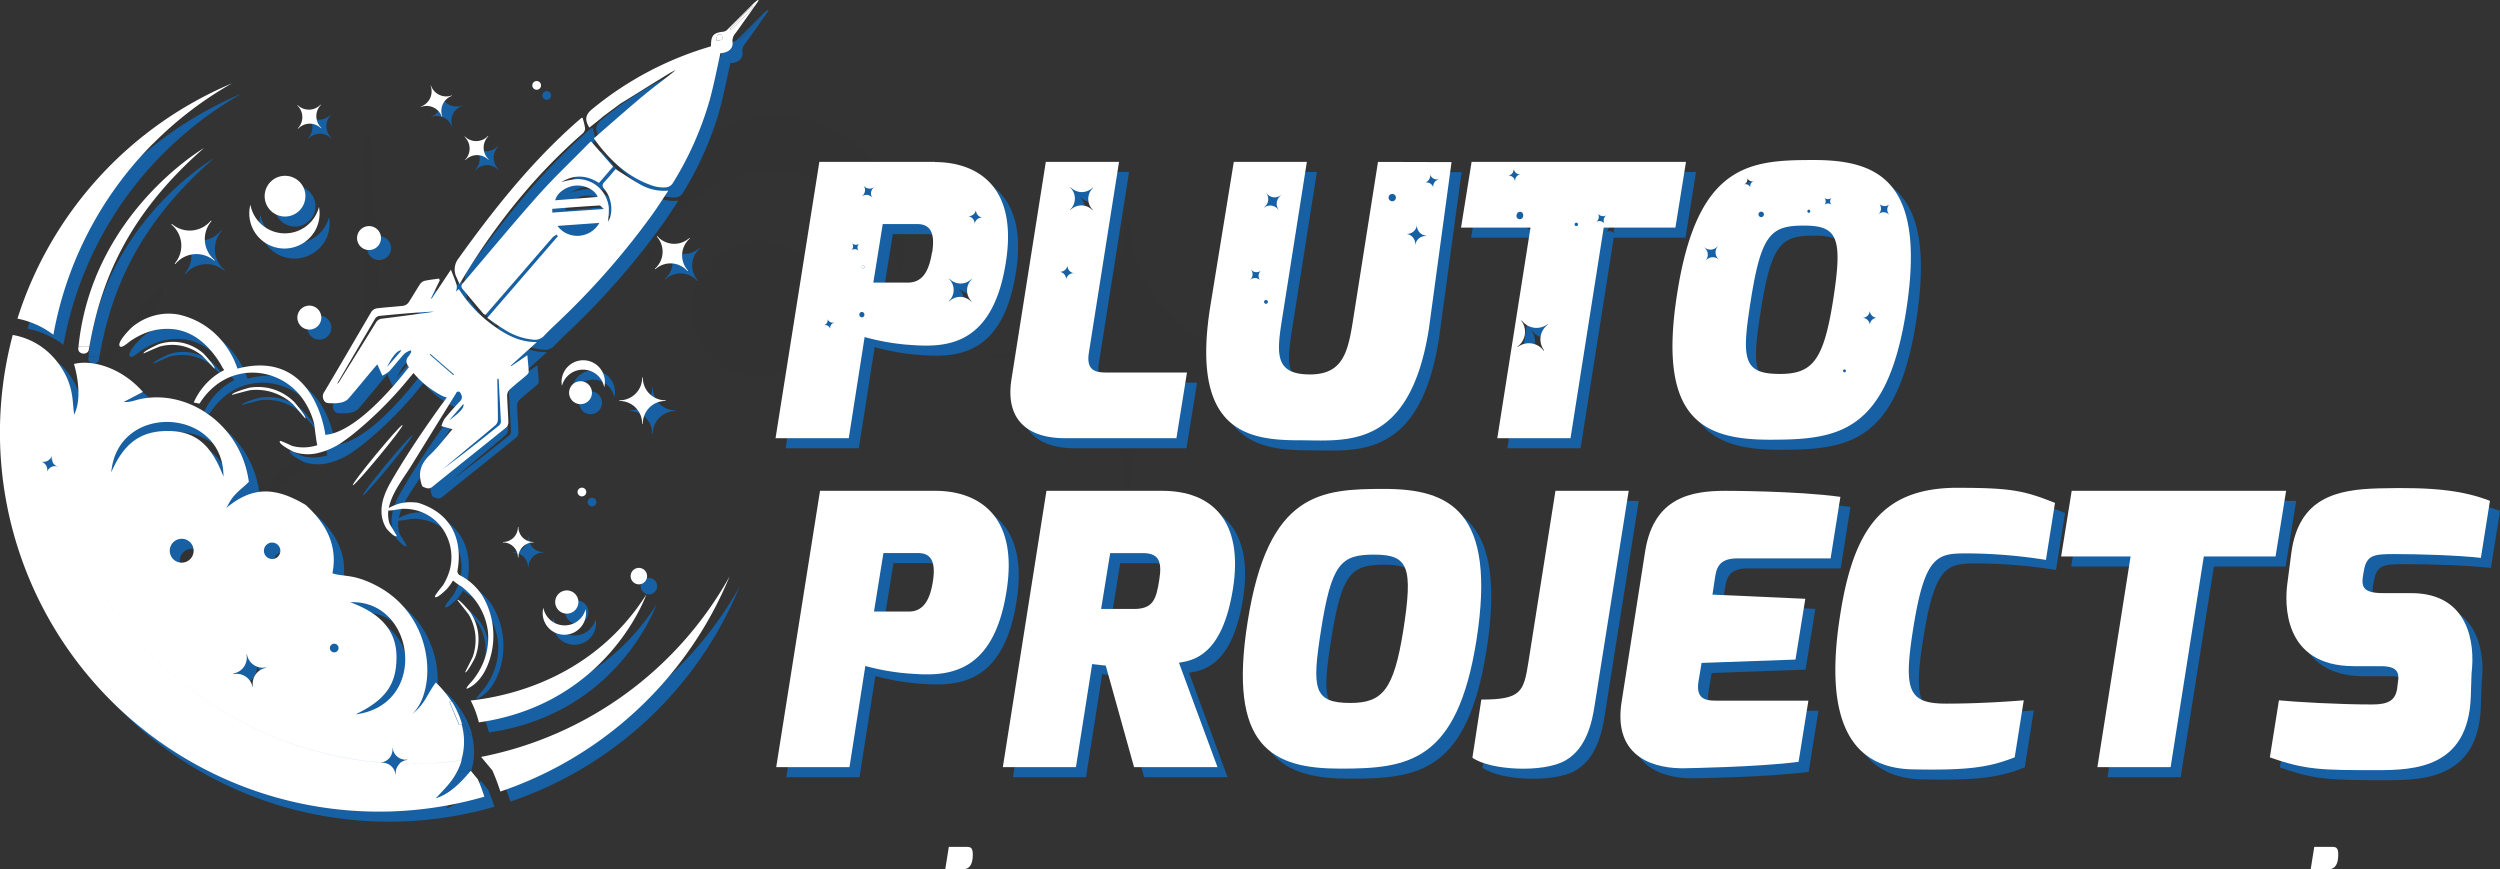 <svg xmlns="http://www.w3.org/2000/svg" xmlns:xlink="http://www.w3.org/1999/xlink" viewBox="0 0 745.38 259.17"><rect x="0" y="0" width="745.38" height="259.17" fill="#333333" stroke="none"/><defs><style>.cls-1{fill:none;}.cls-2{opacity:0.28;}.cls-3{opacity:0.1;}.cls-4{clip-path:url(#clip-path);}.cls-10,.cls-5,.cls-7{fill-rule:evenodd;}.cls-6{clip-path:url(#clip-path-2);}.cls-7,.cls-8{fill:#1660a3;}.cls-10,.cls-9{fill:#fff;}</style><clipPath id="clip-path"><rect class="cls-1" x="193.03" y="34.53" width="76.68" height="47.92"/></clipPath><clipPath id="clip-path-2"><rect class="cls-1" x="206.29" y="71.87" width="40.53" height="40.53"/></clipPath></defs><g id="Layer_2" data-name="Layer 2"><g id="Layer_1-2" data-name="Layer 1"><g class="cls-2"><g class="cls-3"><g class="cls-4"><path class="cls-5" d="M199,52.42a38.34,38.34,0,0,1,69.55,30A38.34,38.34,0,0,0,193.7,80,38.22,38.22,0,0,1,199,52.42"/></g></g><g class="cls-3"><g class="cls-6"><path class="cls-5" d="M241,78a20.27,20.27,0,1,1-28.66-.32A20.27,20.27,0,0,1,241,78"/></g></g><g class="cls-3"><path d="M336.82,65.7a.61.61,0,0,0-.61-.61.62.62,0,0,0-.61.61,39.87,39.87,0,0,1-39.83,39.83.62.62,0,0,0-.61.61.61.61,0,0,0,.61.61,39.87,39.87,0,0,1,39.83,39.83.61.61,0,0,0,.61.61.61.61,0,0,0,.61-.61,39.88,39.88,0,0,1,39.83-39.83.61.61,0,0,0,.61-.61.62.62,0,0,0-.61-.61A39.87,39.87,0,0,1,336.82,65.7"/></g><g class="cls-3"><path d="M110.34,40.75l-2-.09c-.08,2.7-.28,5.41-.23,8.12.34,21.29.89,42.58.92,63.87,0,3.23-1.47,7.5-3.79,9.51-16.09,13.93-32.59,27.37-48.94,41q-22.43,18.69-44.83,37.41c33.8-24.89,66.7-50.86,99.48-77,1.74-1.38,3.54-4.15,3.45-6.18-1.16-25.56-2.67-51.1-4.08-76.64m-87.82,74C43.26,99,49.76,91.83,47.8,85.44L22.52,114.7"/></g></g><path class="cls-7" d="M140.74,218.93l-.84.08-2.84-6.8h.7a30.15,30.15,0,0,0-4.71-5.71c-2.61,3.35-3.07,6.25-7,9.36,7.37-7.05,6.69-28.89-10.36-38.06-7.15-3.84-10.27-2.75-13.48-3.87,1.3-6.53-.3-13.45-8-20.4-8.46-5-15.46-6-23.73,1,.69-.85,1-2.18,2.62-3.94,1.34-1.47,2.81-2.53,4.19-3.92C75,130.19,59.83,119.28,45.5,121.85c-2.36.42-3.34,1.12-5.63,1l5.74-3c-6.12-7-14.86-9.76-20.56-8.33,1.29,4.21,2.19,11,.05,15.09-.48-3.61-.22-7.3-2.65-12a23.38,23.38,0,0,0-4.42-6,109.12,109.12,0,0,0,.4,30h0a.05.05,0,0,1,0,.05.53.53,0,0,0,0,.12c.1.65.2,1.3.32,1.95a2.51,2.51,0,0,0,1.47,1.13,0,0,0,1,1,0,.08A2.61,2.61,0,0,0,19,142a108.47,108.47,0,0,0,97.54,88.36s0,0,0,0A3.92,3.92,0,0,0,120,226a.08.08,0,0,1,0-.07.09.09,0,0,1,.07.06,3.92,3.92,0,0,0,4.3,3.49.06.06,0,1,1,0,.11,3.88,3.88,0,0,0-2.28,1.08,108.45,108.45,0,0,0,18.45-1,19.32,19.32,0,0,0,.1-10.74M60.05,169.3a3.56,3.56,0,1,1-.81-5,3.56,3.56,0,0,1,.81,5m-6.93-37.8C45,131.47,40,135,36.17,143.83c1.86-21,33.5-19.45,33.46,1.26-3.29-8.38-7.38-13.55-16.51-13.59m29.14,70.68a4.79,4.79,0,0,0-3.84,5.59.08.08,0,0,1-.15,0A4.79,4.79,0,0,0,72.68,204a.08.08,0,0,1-.08-.06.08.08,0,0,1,.06-.09,4.8,4.8,0,0,0,3.84-5.59s0-.07.06-.08.07,0,.08.06A4.8,4.8,0,0,0,82.23,202a.08.08,0,0,1,.09.06.08.08,0,0,1-.06.08m3.86-33.53a2.45,2.45,0,1,1-.56-3.41,2.44,2.44,0,0,1,.56,3.41M103.7,197a1.3,1.3,0,0,1-1.81.29,1.29,1.29,0,0,1,1.51-2.1,1.31,1.31,0,0,1,.3,1.81M109,216c9-4.34,12.33-9,12.21-17.44s-5.9-13.11-13.79-16C126.85,181.72,131,213.17,109,216"/><path class="cls-8" d="M146.47,228.71l3.34,4,.29.68a58.66,58.66,0,0,1,2.08,5.61,113.21,113.21,0,0,0,68.35-64.14,108.73,108.73,0,0,1-74.06,53.81"/><path class="cls-8" d="M48.63,45.84a108.53,108.53,0,0,1,23.56-18A113.23,113.23,0,0,0,8.2,98a26.2,26.2,0,0,1,10.72,4.8,108,108,0,0,1,29.71-57"/><path class="cls-7" d="M195.71,180.25C180,205,154.94,210.6,143.33,211.86a28.21,28.21,0,0,1,2.44,6.52c38.59-5.52,49.94-38.13,49.94-38.13"/><path class="cls-7" d="M29.67,106.27C33,87.18,40.87,67.16,63.81,47.15c0,0-33.35,19.43-37.4,59.15a16.8,16.8,0,0,1,1.75-.09c.5,0,1,0,1.51.06"/><path class="cls-7" d="M29.51,107.17c0-.3.1-.6.16-.9q-.77-.06-1.5-.06a16.86,16.86,0,0,0-1.76.09c0,.18-.05.36-.07.54-.18,1.89,2.86,2.21,3.17.33"/><path class="cls-7" d="M18.77,140.79c-.12-.64-.22-1.29-.32-1.94a2.56,2.56,0,0,0,.32,1.94"/><path class="cls-7" d="M143.37,232.81c-3.19,3.71-6.27,6.9-10.44,8.2,3-3.23,5.18-5.18,6.91-9.12a17.25,17.25,0,0,0,.8-2.21,108.5,108.5,0,0,1-18.46,1,3.92,3.92,0,0,0-1.2,3.23s0,.06,0,.07a.07.07,0,0,1-.07-.06,3.93,3.93,0,0,0-4.3-3.49.05.05,0,0,1-.06-.05l0,0A108.47,108.47,0,0,1,19,142a2.56,2.56,0,0,0-2,1.81,0,0,0,0,1-.05,0,0,0,0,0,1,0,0,2.58,2.58,0,0,0-1.76-3.2,0,0,0,0,1,0,0,0,0,0,0,1,0,0,2.59,2.59,0,0,0,3.2-1.77h0a109.2,109.2,0,0,1-.4-30A21.08,21.08,0,0,0,6.8,102.87,113,113,0,0,0,147.41,240.53a54.87,54.87,0,0,0-1.92-5.16Z"/><path class="cls-7" d="M137.06,212.22,139.9,219l.84-.08a24.21,24.21,0,0,0-3-6.71h-.7"/><path class="cls-8" d="M18.48,138.73s0,0,0,0,0,0,0,0,0,.11,0,.16a.53.53,0,0,1,0-.12"/><path class="cls-8" d="M413.85,51.27l-7.31,46.37c-1.58,10.13-2.93,17-13,17-10.69,0-9.9-6.41-8.21-17l7.31-46.37H370.86l-7,43c-6,37.48,11.26,40,26.56,40,13.62,0,32.86,3.15,38.6-33.19l6.76-49.75ZM379,83.64a2.12,2.12,0,0,0-.23,3s0,0,0,0a0,0,0,0,1,0,0,2.13,2.13,0,0,0-3-.23h-.05s0,0,0,0a2.13,2.13,0,0,0,.23-3,0,0,0,0,1,0,0s0,0,.05,0a2.13,2.13,0,0,0,3,.23,0,0,0,0,1,0,0,0,0,0,0,1,0,0m1.39,9.94a.57.57,0,1,1,.63-.51.57.57,0,0,1-.63.51m3.81-28.07s-.05,0-.06,0a3,3,0,0,0-4.16-.66,0,0,0,0,1-.07,0s0,0,0-.06a3,3,0,0,0,.66-4.16,0,0,0,1,1,.07,0,3,3,0,0,0,4.16.65.06.06,0,0,1,.07,0s0,.05,0,.06a3,3,0,0,0-.66,4.16.06.06,0,0,1,0,.07M418,63a1.09,1.09,0,1,1,1.19-1A1.09,1.09,0,0,1,418,63m10.25,10.39A3,3,0,0,0,425,76a.07.07,0,0,1-.05,0s-.05,0,0,0a3,3,0,0,0-2.68-3.26,0,0,0,0,1,0,0,.07.07,0,0,1,0,0A3,3,0,0,0,425.47,70a0,0,0,0,1,0,0s0,0,0,0a3,3,0,0,0,2.67,3.25.07.07,0,0,1,0,.05.05.05,0,0,1,0,0M430.37,59s0,0,0,0,0,0,0,0a2.13,2.13,0,0,0-2.58-1.55s0,0,0,0l0,0a2.13,2.13,0,0,0,1.56-2.57s0,0,0,0,0,0,0,0a2.12,2.12,0,0,0,2.58,1.55,0,0,0,0,1,0,.07A2.12,2.12,0,0,0,430.37,59"/><path class="cls-8" d="M281.72,51.27H247.29l-13.06,82.38h21.83l4.73-30.16a69,69,0,0,0,12.27,2.25c10.24.79,25.66,2,29.82-24.42,3.83-23.86-9.68-30-21.16-30m-30,47.89a1.59,1.59,0,0,0-1.16,1.92s0,0,0,0,0,0,0,0a1.59,1.59,0,0,0-1.92-1.16s0,0,0,0,0,0,0,0A1.6,1.6,0,0,0,249.72,98l0,0s0,0,0,0a1.6,1.6,0,0,0,1.93,1.16,0,0,0,0,1,0,0s0,0,0,0m7.39-21.32h0a1.59,1.59,0,0,0-2.24-.17s0,0,0,0a0,0,0,0,1,0,0,1.59,1.59,0,0,0,.17-2.24s0,0,0,0a0,0,0,0,1,0,0,1.59,1.59,0,0,0,2.24.17,0,0,0,0,1,0,0,0,0,0,0,1,0,0,1.59,1.59,0,0,0-.17,2.24,0,0,0,0,1,0,0m.76,19.75A.81.81,0,0,1,260,96a.82.82,0,0,1,.73.89.81.81,0,0,1-.89.73m.46-14.6a.43.43,0,1,1,.47-.38.44.44,0,0,1-.47.38m2.85-21a0,0,0,0,1,0,0h-.05a2.21,2.21,0,0,0-3.1-.49,0,0,0,0,1,0-.06,2.22,2.22,0,0,0,.49-3.1s0,0,0-.05a0,0,0,0,1,0,0,2.23,2.23,0,0,0,3.11.49h0a0,0,0,0,1,0,.05,2.23,2.23,0,0,0-.49,3.11m17.76,16.29c-.9,5.74-2.92,9-7.2,9H263.38l2.81-17.45h10.35c3.94,0,5.29,2.82,4.39,8.44m11.77,8.08a4.58,4.58,0,0,0-.08,6.46.07.07,0,0,1,0,.1s-.07,0-.1,0a4.56,4.56,0,0,0-6.45-.07.09.09,0,0,1-.1,0,.07.07,0,0,1,0-.1,4.58,4.58,0,0,0,.07-6.46.07.07,0,0,1,.1-.1,4.58,4.58,0,0,0,6.46.07.07.07,0,0,1,.1.1M296,67.88a2.22,2.22,0,0,0-2.43,2s0,0,0,0,0,0,0,0a2.23,2.23,0,0,0-2-2.43s0,0,0,0,0,0,0,0a2.23,2.23,0,0,0,2.43-2,0,0,0,0,1,0,0s0,0,0,0a2.22,2.22,0,0,0,2,2.43s0,0,0,0a0,0,0,0,1,0,0"/><path class="cls-8" d="M260.4,82.14a.43.43,0,1,0-.08.85.44.44,0,0,0,.47-.38.43.43,0,0,0-.39-.47"/><path class="cls-8" d="M441.76,51.27l-3.15,19.59h20.71l-9.9,62.79h21.83l9.9-62.79h21.38l3.15-19.59Zm12.95,5.79,0,0a1.91,1.91,0,0,0-2.09-1.69s0,0,0,0a0,0,0,0,1,0,0,1.9,1.9,0,0,0,1.68-2.09s0,0,0,0l0,0a1.88,1.88,0,0,0,2.08,1.68s0,0,0,0a0,0,0,0,1,0,0A1.9,1.9,0,0,0,454.74,57a0,0,0,0,1,0,0m2.39,10.32a1,1,0,1,1-1.88-.44,1,1,0,0,1,1.17-.72,1,1,0,0,1,.71,1.16m7.35,32.47a5.47,5.47,0,0,0-1.13,7.63.09.09,0,0,1,0,.12.09.09,0,0,1-.12,0,5.47,5.47,0,0,0-7.63-1.13.07.07,0,0,1-.11,0,.08.08,0,0,1,0-.11,5.46,5.46,0,0,0,1.13-7.63.08.08,0,0,1,0-.11.09.09,0,0,1,.12,0,5.45,5.45,0,0,0,7.62,1.13.08.08,0,0,1,.12,0,.08.08,0,0,1,0,.11m9-29.78a.52.52,0,0,1-.62.38.51.51,0,1,1,.62-.38M482,67.15a1.89,1.89,0,0,0-.56,2.62s0,0,0,0,0,0,0,0a1.9,1.9,0,0,0-2.62-.56s0,0,0,0a0,0,0,0,1,0,0,1.89,1.89,0,0,0,.57-2.62s0,0,0,0a0,0,0,0,1,0,0,1.89,1.89,0,0,0,2.62.56h0s0,0,0,0"/><path class="cls-8" d="M247.49,149.34h34.44c11.48,0,25,6.19,21.15,30-4.16,26.45-19.58,25.21-29.82,24.42A69.18,69.18,0,0,1,261,201.56l-4.73,30.16H234.43Zm26.44,36c4.28,0,6.31-3.26,7.21-9s-.45-8.44-4.39-8.44H266.39l-2.81,17.44Z"/><path class="cls-8" d="M315,149.34h34.55c14.63,0,24.31,8.78,21.05,29.26-3.15,19.58-11.48,21.27-16.09,22L366,231.72H341.12l-8.44-30.27-4.05-.45-4.84,30.72H302Zm26.11,35.22c5.74,0,6.64-2.92,7.54-8.77.79-5,.12-7.88-4.84-7.88H334l-2.7,16.65Z"/><path class="cls-8" d="M415.74,148.77c19.47,0,33.54,6.53,27.46,45.14-5.74,36.35-20.37,38.26-40.63,38.26S369,225.76,375,188.28c6.08-38.61,21.83-39.51,40.74-39.51m-10.13,63.82c9.68,0,12.94-4.05,15.76-21.5,3-19.13,1.57-22.73-8.67-22.73-9.9,0-12.72,2.59-15.87,22.73-2.7,17.22-2.25,21.5,8.78,21.5"/><path class="cls-8" d="M444.66,211.58c11.82,0,12.61-2.26,14-10.92l8.1-51.32h21.84l-10.13,63.81c-.79,5.29-2.48,12.95-8.67,16.55-6.53,3.82-22.51,3-27.8-.79Z"/><path class="cls-8" d="M493.51,167.34c2.59-16.2,13.95-18,24-18,0,0,21.27,0,34.21,1.8l-2.92,18.34H521c-5.85,0-6.3,3.27-6.75,6.31l-.68,4.5,27.69,1.24-2.93,18.12-28,1-.9,5.4c-1,6,2.81,5.85,6.07,5.85h26.68l-2.93,18.24c-11.93,1.57-33.76,1.91-33.76,1.91-8.33.22-21.73-2.59-19-19.81Z"/><path class="cls-8" d="M586.7,148.44c16.2,0,19.92.9,29,4.5l-2.7,17A152.67,152.67,0,0,0,590.41,168c-9.45,0-13.39-.45-17,22.51-2.92,18.46-1.46,22.28,9.91,22.28,11.82,0,23.07-1,23.07-1l-2.7,17c-7.43,2.92-13.62,3.94-30.28,3.6-20.7-.34-26.11-17.9-21.83-45.58,4-26.23,12.72-38.38,35.12-38.38"/><polygon class="cls-8" points="620.68 149.34 684.61 149.34 681.46 168.92 660.07 168.92 650.17 231.72 628.34 231.72 638.24 168.92 617.53 168.92 620.68 149.34"/><path class="cls-8" d="M682.47,211.8c4.39.45,17.33,1.24,27.8,1.24,4.84,0,6.86-1.24,7.43-4.62l.22-1.8c.56-3.26-.22-5-5.18-5h-7.87c-21.5,0-20.6-19.13-19.92-24.42l1.23-9.46c2.25-16.31,13.4-18.79,26-19.13,16.66-.45,25.32.68,33.2,3.72l-2.7,17c-7.09-.79-18.34-1.13-25.77-1.13-6.08,0-8.33.23-9.12,5l-.22,1.24c-.57,3.48-.12,5.4,6,5.4h8.33c17.11,0,19.13,14.85,18,23.86l-.23,7.09c-.78,21.16-16.77,21.83-27.91,21.83-16.32,0-21.27,0-32-3.82Z"/><path class="cls-8" d="M543.84,50.71c-18.91,0-34.66.9-40.74,39.5-6,37.48,7.32,43.89,27.57,43.89s34.89-1.91,40.63-38.26c6.08-38.6-8-45.13-27.46-45.13M515.4,80.33a2.68,2.68,0,0,0-3.79.33s-.05,0-.06,0a0,0,0,0,1,0,0,2.7,2.7,0,0,0-.33-3.8,0,0,0,0,1,0-.06,0,0,0,0,1,.05,0,2.71,2.71,0,0,0,3.8-.34s0,0,.06,0,0,0,0,.06a2.7,2.7,0,0,0,.33,3.8s0,0,0,0,0,0-.06,0m44.13-3.16ZM546.88,61.92a1.57,1.57,0,0,0,2.24-.05h0a0,0,0,0,1,0,0,1.58,1.58,0,0,0,0,2.24,0,0,0,0,1,0,0s0,0,0,0a1.58,1.58,0,0,0-2.25,0s0,0,0,0a0,0,0,0,1,0,0,1.58,1.58,0,0,0,0-2.24,0,0,0,0,1,0,0,0,0,0,0,1,0,0m-4.57,3.6a.43.43,0,0,1,.43.43.43.43,0,1,1-.85,0,.42.42,0,0,1,.42-.43m-14.19.59a.81.81,0,1,1-.81.81.81.81,0,0,1,.81-.81M522.92,58l0,0s0,0,0,0a1.58,1.58,0,0,0,1-2s0,0,0,0,0,0,0,0a1.59,1.59,0,0,0,2,1s0,0,0,0,0,0,0,0a1.58,1.58,0,0,0-1,2s0,0,0,0l0,0a1.58,1.58,0,0,0-2-1m26.55,35c-2.82,17.44-6.08,21.49-15.76,21.49-11,0-11.48-4.28-8.78-21.49,3.15-20.15,6-22.74,15.87-22.74,10.24,0,11.7,3.6,8.67,22.74M553,114a.43.43,0,1,1,0-.85.43.43,0,0,1,0,.85m9.69-16.26a2.22,2.22,0,0,0-2.22,2.23,0,0,0,0,1,0,0,0,0,0,0,1,0,0,2.23,2.23,0,0,0-2.22-2.23s0,0,0,0,0,0,0,0a2.23,2.23,0,0,0,2.22-2.23,0,0,0,0,1,0,0,0,0,0,0,1,0,0,2.22,2.22,0,0,0,2.22,2.23,0,0,0,0,1,0,.06m3.73-34a2.22,2.22,0,0,0-.18,3.14s0,0,0,0a0,0,0,0,1,0,0,2.24,2.24,0,0,0-3.14-.18H563a0,0,0,0,1,0,0,2.23,2.23,0,0,0,.19-3.14s0,0,0,0,0,0,0,0a2.22,2.22,0,0,0,3.13.18h.05a0,0,0,0,1,0,0"/><polygon class="cls-8" points="559.53 77.17 559.52 77.17 559.53 77.17 559.53 77.17"/><path class="cls-7" d="M176.71,189.26A6.46,6.46,0,0,1,165,184.2a6.46,6.46,0,0,0,11.81,2.25,6.78,6.78,0,0,0,.79-1.84,6.45,6.45,0,0,1-.89,4.65"/><path class="cls-7" d="M96.65,72.24a10.48,10.48,0,0,1-19-8.21,10.48,10.48,0,0,0,20.45.68,10.46,10.46,0,0,1-1.43,7.53"/><path class="cls-7" d="M171.44,113.4a6.46,6.46,0,0,1,11.71,5.06,6.46,6.46,0,0,0-11.8-2.25,6.58,6.58,0,0,0-.8,1.83,6.44,6.44,0,0,1,.89-4.64"/><path class="cls-8" d="M123,129.74c-.51-.46-15.32,17.47-14.81,17.93S123.54,130.2,123,129.74"/><path class="cls-8" d="M84.32,120a16.66,16.66,0,0,1,6,3.49c.32.29,3.68,4.29,3.69,4.29.62-.35-3.11-4.78-3.46-5.11A15.75,15.75,0,0,0,84.26,119a15.27,15.27,0,0,0-6.85-.41c-.39.06-5.53,1.53-5.22,2.14,0,0,4.92-1.33,5.32-1.38a16,16,0,0,1,6.81.64"/><path class="cls-8" d="M145.6,192.09a14.7,14.7,0,0,0-2.38-6.54c-.21-.32-3.5-4.22-3.88-3.66,0,0,3.19,4,3.43,4.36a15.53,15.53,0,0,1,1.95,5.94,15.71,15.71,0,0,1-.73,6.53c-.13.39-2.33,4.69-2.32,4.7.49.47,2.88-4.08,3-4.42a14.91,14.91,0,0,0,.92-6.91"/><path class="cls-8" d="M63.2,109c.33.26,3.73,3.92,3.73,3.92.58-.35-3-4.28-3.27-4.53a14,14,0,0,0-6.25-3.17,13.61,13.61,0,0,0-6.91.34c-.36.12-5.08,2.26-4.67,2.82,0,0,4.49-2,4.87-2.08a14.29,14.29,0,0,1,6.24-.23A14.6,14.6,0,0,1,63.2,109"/><path class="cls-8" d="M60.76,123a20.31,20.31,0,0,1,4.76-6.66,18.8,18.8,0,0,1,4.34-3,8.91,8.91,0,0,1-.94-1.53c-2.94-4.94-7.07-9.18-12.63-10.4-.25-.06-.49-.12-.75-.16a17.74,17.74,0,0,0-9.36,1.1A23.57,23.57,0,0,0,42,104.59c-.56.37-2.54,2.21-3.17,1.74-1.36-1,3.15-5.46,3.65-5.87a17.21,17.21,0,0,1,7.78-3.66,16.2,16.2,0,0,1,6.05,0c13.92,3.18,17.47,16.11,17.47,16.11C97.05,106.8,100,132.65,100,132.65c11.4-.88,27.15-23.16,27.15-23.16l2.15,1.85,9.44,8.75.24.17-13.66,22.09c-2.13,3.35-4.76,6.73-6,10.58a13.19,13.19,0,0,0-.39,1.53,15.51,15.51,0,0,1,3.14-1.32,13.39,13.39,0,0,1,4.32-.36h0a6.24,6.24,0,0,1,1.44.18c13.44,4.33,12.29,16.31,11.58,20.06a1.38,1.38,0,0,0,.77,1.53,17.46,17.46,0,0,1,6.6,6,23.38,23.38,0,0,1,2.28,18.92c-2.37,7.66-6.95,8.9-6.95,8.9-.25-.4,1.75-2.37,2-2.75a21.58,21.58,0,0,0,2.68-4.39,19.77,19.77,0,0,0,1.75-7.13,16.82,16.82,0,0,0-.11-3.17,19.23,19.23,0,0,0-4.18-9.52,21.32,21.32,0,0,0-3.68-3.55,18.21,18.21,0,0,1-2.51-1.78,14.21,14.21,0,0,1-1.7,2.39c-.26.29-3.2,3.22-3.68,2.49-.23-.36,2.16-3.11,2.43-3.52a17.47,17.47,0,0,0,2-4.56,14.84,14.84,0,0,0-1.2-10.63,13.73,13.73,0,0,0-8.25-6.93,14.41,14.41,0,0,0-4.79-.61c-.42,0-3.12.55-4.09.51a9.42,9.42,0,0,0,.32,3.76c.13.43,2.22,3.69,2.19,3.77-.41.85-2.91-1.94-3.08-2.2a9.56,9.56,0,0,1-1.47-5.16c0-3.56,1.65-6.8,3.39-9.75,3.62-6.15,7.53-12.1,11.62-17.91,1.26-1.8,2.52-3.6,3.85-5.35.29-.38.75-1.17,1.25-1.79h0a27.23,27.23,0,0,1-2.22-2.21l-6.86-6.15h0c-.9,1.33-2.41,3.1-2.59,3.3a116,116,0,0,1-16.5,16.58c-.89.72-1.82,1.44-2.79,2.11a21.88,21.88,0,0,1-8.76,4,12.93,12.93,0,0,1-6.47-.46c-.3-.11-4.94-2.44-4.18-3.28.18-.19,3.39,1.4,3.73,1.5a12.83,12.83,0,0,0,5,.29,13.81,13.81,0,0,0,2.41-.54v0c-.29-.73-.87-6-1-6.59a22.42,22.42,0,0,0-3-6.67,18.45,18.45,0,0,0-12.79-8.18A17.69,17.69,0,0,0,67,118.15a20.78,20.78,0,0,0-4.51,5.19Z"/><path class="cls-7" d="M94.05,61.49A6.07,6.07,0,1,1,88,55.42a6.07,6.07,0,0,1,6.07,6.07"/><path class="cls-7" d="M178.53,117.71a3.41,3.41,0,1,1-4.83-.06,3.4,3.4,0,0,1,4.83.06"/><path class="cls-7" d="M172.67,185.89a3.46,3.46,0,1,1,2.73-4,3.46,3.46,0,0,1-2.73,4"/><path class="cls-8" d="M66.79,80.69a.13.13,0,0,0,.18,0,.14.14,0,0,0,0-.18A8.15,8.15,0,0,1,66,69a.12.12,0,0,0-.19-.16,8.15,8.15,0,0,1-11.47,1,.13.13,0,0,0-.18,0,.12.12,0,0,0,0,.17,8.15,8.15,0,0,1,1,11.47.13.13,0,0,0,0,.18.12.12,0,0,0,.17,0,8.15,8.15,0,0,1,11.47-1"/><path class="cls-8" d="M194.66,115.64a.1.1,0,0,0-.2,0,6.72,6.72,0,0,1-6.71,6.71.1.1,0,0,0-.1.1.09.09,0,0,0,.1.1,6.72,6.72,0,0,1,6.71,6.71.1.1,0,1,0,.2,0,6.72,6.72,0,0,1,6.71-6.71.09.09,0,0,0,.1-.1.1.1,0,0,0-.1-.1,6.72,6.72,0,0,1-6.71-6.71"/><path class="cls-8" d="M157.56,160.16a.07.07,0,1,0-.14,0,4.44,4.44,0,0,1-4.43,4.43.07.07,0,0,0,0,.14,4.44,4.44,0,0,1,4.43,4.44.07.07,0,0,0,.14,0,4.44,4.44,0,0,1,4.44-4.44.07.07,0,0,0,0-.14,4.44,4.44,0,0,1-4.44-4.43"/><path class="cls-8" d="M208.64,74a.11.11,0,0,0-.15,0,6.72,6.72,0,0,1-9.47-.55.11.11,0,0,0-.15,0,.1.1,0,0,0,0,.14,6.73,6.73,0,0,1-.56,9.48.1.1,0,0,0,.14.15,6.72,6.72,0,0,1,9.47.55.11.11,0,0,0,.15,0,.12.12,0,0,0,0-.15,6.71,6.71,0,0,1,.55-9.47.11.11,0,0,0,0-.14"/><path class="cls-8" d="M141.68,50.61a.08.08,0,0,0,0,.11.08.08,0,0,0,.1,0,4.81,4.81,0,0,1,6.78-.14.08.08,0,0,0,.11,0,.08.08,0,0,0,0-.1,4.81,4.81,0,0,1-.14-6.78.08.08,0,0,0,0-.11.08.08,0,0,0-.1,0,4.8,4.8,0,0,1-6.78.15.08.08,0,0,0-.11,0,.08.08,0,0,0,0,.1,4.8,4.8,0,0,1,.15,6.78"/><path class="cls-8" d="M91.8,41.25a.07.07,0,0,0,0,.1.08.08,0,0,0,.11,0,4.8,4.8,0,0,1,6.78-.14.08.08,0,0,0,.1,0,.08.08,0,0,0,0-.11,4.8,4.8,0,0,1-.14-6.78.08.08,0,0,0,0-.1.07.07,0,0,0-.1,0,4.8,4.8,0,0,1-6.78.14.08.08,0,0,0-.1,0,.07.07,0,0,0,0,.1,4.8,4.8,0,0,1,.14,6.78"/><path class="cls-8" d="M137.77,31.56a4.81,4.81,0,0,0-2.91,6.13.07.07,0,0,1-.05.09.06.06,0,0,1-.09,0,4.81,4.81,0,0,0-6.13-2.92.06.06,0,0,1-.09,0,.07.07,0,0,1,.05-.09,4.81,4.81,0,0,0,2.91-6.13.08.08,0,0,1,0-.09.07.07,0,0,1,.1,0,4.8,4.8,0,0,0,6.12,2.92.07.07,0,1,1,.05.13"/><path class="cls-8" d="M113,77.55A3.57,3.57,0,1,0,109.46,74,3.56,3.56,0,0,0,113,77.55"/><path class="cls-8" d="M95.22,101.26a3.57,3.57,0,1,0-3.56-3.57,3.57,3.57,0,0,0,3.56,3.57"/><path class="cls-8" d="M193.48,177.22a2.45,2.45,0,1,0-2.45-2.45,2.45,2.45,0,0,0,2.45,2.45"/><path class="cls-8" d="M163,29.76a1.3,1.3,0,1,0-1.29-1.3,1.3,1.3,0,0,0,1.29,1.3"/><path class="cls-8" d="M176.5,151a1.3,1.3,0,1,0-1.3-1.3,1.3,1.3,0,0,0,1.3,1.3"/><path class="cls-8" d="M182.78,37.75c-1.3,1.16-2.7,2.2-4.06,3.3-1.47-2.41-1.19-3.87.89-5.56a99.16,99.16,0,0,1,35.12-18.6,1.49,1.49,0,0,0,.25-.13c0-3.22.69-4,3.83-4.33a2.26,2.26,0,0,0,1.14-.74c2.58-2.56,5.14-5.15,7.72-7.71a11.14,11.14,0,0,1,1.26-1l.22.19c-2.27,3.2-4.51,6.42-6.8,9.59a3.54,3.54,0,0,0-1,2.82c.26,1.94-1.25,3.12-3.61,3.28-1,4.57-1.9,9.14-3.1,13.62a97.57,97.57,0,0,1-11.14,25.2,2.8,2.8,0,0,1-1.94,1.18,10.68,10.68,0,0,1-3.86-.43c-7.54-2.51-13-7.64-17.7-14.16,2.68-2.34,5.26-4.61,7.86-6.86s5.4-4.7,8.19-6.95,5.62-4.28,8.36-6.57c-.56.28-1.15.52-1.68.85-4.94,3-9.87,6.13-14.83,9.17ZM227.62,5.11l-.35-.45-6.63,6.92.41.4,6.57-6.87m-11,10.11c.82-.23,1.49-.22,1.68-.52a1.41,1.41,0,0,0-.19-1.33c-.16-.2-1-.13-1.22.11s-.16.9-.27,1.74"/><path class="cls-8" d="M202.24,59.87c-1.55,2.34-2.92,4.5-4.39,6.58a226.45,226.45,0,0,1-27.55,31.7c-1.7,1.66-3.49,3.24-5.11,5a3.69,3.69,0,0,1-3.14,1.13,19.07,19.07,0,0,1-8.7-3.06c-1.69-1-3.26-2.2-5.07-3.44,7.14-8.25,14.09-16.3,21.05-24.36-.12-.15-.23-.31-.35-.47a5.61,5.61,0,0,0-1.2.81c-3.22,3.69-6.42,7.41-9.62,11.11l-10.41,12a2.18,2.18,0,0,1-.65-.35q-3.09-3.66-6.16-7.33a1.2,1.2,0,0,1,.09-1.78c7.44-8.7,14.73-17.53,22.34-26.09C168.1,56,173.3,51.12,178.29,46c.3-.31.63-.59.93-.86l6.57,7.54-4.2,4.87c-3.65-2.35-7.37-2.61-11.28-.22a22,22,0,0,1,4.6-.93,9.32,9.32,0,0,1,8,4.08,9.94,9.94,0,0,1,1.6,4.29,19.83,19.83,0,0,1-.29,4.39c1.66-2.37,1.39-6.87-1-9.74-.78-.94-.7-1.47.08-2.27,1.16-1.22,2.22-2.54,3.25-3.73,2.52,1.59,4.83,3.18,7.27,4.53a14.22,14.22,0,0,0,8.37,1.89m-21,1.87c-.67-1.93-3.54-3.53-6.38-3.39s-5.74,2.11-6.27,4.4l12.65-1m.5,7.74-12.47.89a7.09,7.09,0,0,0,6.06,2.93,7.35,7.35,0,0,0,6.41-3.82m-14-3.08,15.36-1.06c-.63-.5-1-1.07-1.39-1-4.63.27-9.26.62-14,.95,0,.5,0,.87,0,1.16"/><path class="cls-8" d="M125.25,107.51a6.14,6.14,0,0,0-1.73,1c-1.54,1.68-2.92,3.5-4.46,5.19A10.2,10.2,0,0,1,117,115l-1.5-3.37L114.3,113c-2.51,3-5,6.08-7.55,9a4.1,4.1,0,0,1-2,1,10.1,10.1,0,0,1-2.75.23c-.74,0-1.74,0-2.14-.48a2.34,2.34,0,0,1-.11-3c4.73-7.91,9.32-15.9,14-23.83a2.55,2.55,0,0,1,1.7-1c2.6-.32,5.22-.45,7.82-.76a2.44,2.44,0,0,0,1.56-1c1.21-1.81,2.27-3.73,3.47-5.54a2.52,2.52,0,0,1,1.43-.92c1.37-.29,2.78-.44,4.17-.64.08.18.15.35.22.53l-2.61,5.36.18.1,5.75-8.65c.63,1.64,1.29,3.14,1.75,4.7a4.61,4.61,0,0,1-.24,1.85c.21-.18.49-.44.85-.77a39.07,39.07,0,0,0,9.9,10.59c3.9,2.87,8,5.27,13.36,5.22l-7.74,7,.11.18,4.8-3.27c.16,1.77.34,3.4.41,5,0,.33-.38.74-.68,1-1.65,1.42-3.38,2.76-5,4.24a2.65,2.65,0,0,0-.78,1.79c.07,2.67.32,5.33.39,8a2.16,2.16,0,0,1-.7,1.56c-7.31,5.91-14.68,11.76-22,17.68-1,.81-1.85.31-2.69,0-.35-.13-.53-.88-.66-1.38-.85-3.32.23-5.87,2.73-8.23s4.4-5,6.66-7.59l-3.3-.92a8.53,8.53,0,0,1,.94-2.2c1.48-1.81,3-3.54,4.63-5.24a1.62,1.62,0,0,0,.32-2c-.37-1-1-1.15-1.59-.36-1.61,2-3.2,1.31-5,.27a27.65,27.65,0,0,1-9.1-8.21c-.78-1.13-.9-2,0-3.08a12,12,0,0,0,.84-1.33l-.32-.56m-21.81,10,.19,0a5.2,5.2,0,0,0,.38-.44c3.71-6,7.43-11.92,11.11-17.91A2.36,2.36,0,0,1,117,98c4.71-.57,9.42-1.23,14.13-1.86.44-.06.87-.16,1.3-.25-5.51.28-11,.76-16.41,1.31a1.82,1.82,0,0,0-1.19.83q-5.75,9.77-11.43,19.56m48.22-1.65h-.33c0,.45-.05.91,0,1.37.06,3.58.15,7.17.16,10.76a2.35,2.35,0,0,1-.64,1.6c-2.71,2.34-5.49,4.61-8.25,6.9l-7.55,6.3c5.7-4.19,11.24-8.56,16.76-13a1.54,1.54,0,0,0,.58-1.05c-.2-4.3-.45-8.6-.69-12.91m-33.27-3.46,4.34-5c-1.24-.08-2.81,1.87-4.34,5m19.76,2.39.21-.21-7-6.08-.19.23,7,6.06m-1.28,13.53c3.49-2.64,4.59-3.85,4.26-4.93l-4.26,4.93"/><path class="cls-8" d="M140,87.65c-.35-.78-.6-1.3-.82-1.83a5.29,5.29,0,0,1,.53-5.77c10.33-14.43,21.32-28.27,34.62-40.13.68-.62,1.39-1.21,2.09-1.8.06,0,.19,0,.27,0a20.36,20.36,0,0,1,.77,3.22,2.14,2.14,0,0,1-.78,1.48,168.63,168.63,0,0,0-17.25,17.5,194.42,194.42,0,0,0-18.83,26.38c-.14.24-.29.48-.6,1"/><path class="cls-8" d="M227.62,5.11,221.05,12l-.41-.39,6.63-6.92.35.45"/><path class="cls-8" d="M216.65,15.22c.11-.84,0-1.44.27-1.74s1.06-.31,1.22-.11a1.41,1.41,0,0,1,.19,1.33c-.19.3-.86.29-1.68.52"/><path class="cls-8" d="M327.64,108.22l9-56.95H314.81L304.57,116.1c-2,12.71,5.63,17.55,15.87,17.55h33.31l3.15-19.58H333.72c-3.27,0-7,.11-6.08-5.85m-4.35-23.76a2.22,2.22,0,0,0-2.43,2,0,0,0,0,1,0,0s0,0,0,0a2.23,2.23,0,0,0-2-2.43,0,0,0,0,1,0,0s0,0,0,0a2.23,2.23,0,0,0,2.43-2,0,0,0,0,1,0,0s0,0,0,0a2.23,2.23,0,0,0,2,2.43,0,0,0,0,1,0,0,0,0,0,0,1,0,0m-1.08-18.9a.07.07,0,1,1-.1-.1,4.58,4.58,0,0,0,.07-6.46.07.07,0,0,1,0-.1.08.08,0,0,1,.1,0,4.58,4.58,0,0,0,6.46.07.07.07,0,0,1,.1,0,.08.08,0,0,1,0,.1,4.56,4.56,0,0,0-.07,6.45.07.07,0,1,1-.1.1,4.56,4.56,0,0,0-6.45-.07"/><path class="cls-9" d="M143.47,225.71l3.34,4,.29.68a58.66,58.66,0,0,1,2.08,5.61,113.21,113.21,0,0,0,68.35-64.14,108.73,108.73,0,0,1-74.06,53.81"/><path class="cls-9" d="M45.63,42.84a108.53,108.53,0,0,1,23.56-18A113.23,113.23,0,0,0,5.2,95a26.2,26.2,0,0,1,10.72,4.8,108,108,0,0,1,29.71-57"/><path class="cls-10" d="M192.71,177.25C177,202,151.94,207.6,140.33,208.86a28.21,28.21,0,0,1,2.44,6.52c38.59-5.52,49.94-38.13,49.94-38.13"/><path class="cls-10" d="M26.67,103.27C30,84.18,37.87,64.16,60.81,44.15c0,0-33.35,19.43-37.4,59.15a16.8,16.8,0,0,1,1.75-.09c.5,0,1,0,1.51.06"/><path class="cls-10" d="M26.51,104.17c0-.3.1-.6.16-.9q-.77-.06-1.5-.06a16.86,16.86,0,0,0-1.76.09c0,.18-.05.36-.07.54-.18,1.89,2.86,2.21,3.17.33"/><path class="cls-10" d="M15.77,137.79c-.12-.64-.22-1.29-.32-1.94a2.56,2.56,0,0,0,.32,1.94"/><path class="cls-10" d="M142.49,232.37l-2.12-2.56c-3.19,3.71-6.27,6.9-10.44,8.2,3-3.23,5.18-5.18,6.91-9.12a17.25,17.25,0,0,0,.8-2.21,109.54,109.54,0,0,1-18.46,1,3.92,3.92,0,0,0-1.2,3.23s0,.06,0,.07a.07.07,0,0,1-.07-.06,3.92,3.92,0,0,0-4.3-3.49.05.05,0,0,1-.06-.05l0,0A108.5,108.5,0,0,1,16,139a2.56,2.56,0,0,0-2,1.81,0,0,0,0,1,0,0,0,0,0,0,1,0,0,2.58,2.58,0,0,0-1.76-3.2,0,0,0,0,1,0,0,0,0,0,0,1,0,0,2.59,2.59,0,0,0,3.2-1.77h0a109.24,109.24,0,0,1-1.15-12,108.82,108.82,0,0,0,1.15,12h0a0,0,0,0,1,0,.05s0,.08,0,.12c.1.65.2,1.3.32,1.95a2.51,2.51,0,0,0,1.47,1.13,0,0,0,0,1,0,.05s0,0,0,0A2.61,2.61,0,0,0,16,139a108.47,108.47,0,0,0,97.54,88.36s0,0,0,0A3.92,3.92,0,0,0,117,223s0-.06,0-.07a.07.07,0,0,1,.07.06,3.92,3.92,0,0,0,4.3,3.49.06.06,0,1,1,0,.11,3.93,3.93,0,0,0-2.29,1.08,108.51,108.51,0,0,0,18.46-1,19.32,19.32,0,0,0,.1-10.74l-.84.08-2.84-6.8h.7a30.15,30.15,0,0,0-4.71-5.71c-2.61,3.35-3.07,6.25-7,9.36,7.37-7.05,6.69-28.89-10.36-38.06-7.15-3.84-10.27-2.75-13.48-3.87,1.3-6.53-.3-13.45-8-20.4-8.46-5-15.46-6-23.73,1,.69-.85,1-2.18,2.62-3.94,1.34-1.47,2.81-2.53,4.19-3.92C72,127.19,56.83,116.28,42.5,118.85c-2.36.42-3.34,1.12-5.63,1l5.73-3c-6.11-7-14.85-9.76-20.55-8.33,1.29,4.21,2.19,11,.05,15.09-.48-3.61-.22-7.3-2.65-12a23.38,23.38,0,0,0-4.42-6h0A21.12,21.12,0,0,0,3.8,99.87,113,113,0,0,0,144.41,237.53a54.87,54.87,0,0,0-1.92-5.16M106,213c9-4.34,12.33-9,12.21-17.44s-5.9-13.11-13.79-16C123.85,178.72,128,210.17,106,213M98.6,192.46a1.29,1.29,0,0,1,1.8-.3,1.29,1.29,0,1,1-1.51,2.1,1.28,1.28,0,0,1-.29-1.8M79.15,162.79a2.45,2.45,0,1,1,.56,3.42,2.45,2.45,0,0,1-.56-3.42m-9.49,38a4.8,4.8,0,0,0,3.84-5.59s0-.07.06-.08.07,0,.08.06A4.8,4.8,0,0,0,79.23,199a.08.08,0,0,1,.09.06.08.08,0,0,1-.06.08,4.79,4.79,0,0,0-3.84,5.59.08.08,0,0,1-.15,0A4.79,4.79,0,0,0,69.68,201a.08.08,0,0,1-.08-.06.08.08,0,0,1,.06-.09M57.05,166.3a3.56,3.56,0,1,1-.81-5,3.57,3.57,0,0,1,.81,5m9.58-24.21c-3.29-8.38-7.38-13.55-16.51-13.59C42,128.47,37,132,33.17,140.83c1.86-21,33.5-19.45,33.46,1.26"/><path class="cls-10" d="M134.06,209.22,136.9,216l.84-.08a24.21,24.21,0,0,0-3-6.71h-.7"/><path class="cls-9" d="M15.48,135.73s0,0,0,0,0,0,0,0,0,.11,0,.16a.53.53,0,0,1,0-.12"/><path class="cls-9" d="M410.85,48.27l-7.31,46.37c-1.58,10.13-2.93,17-13,17-10.69,0-9.9-6.41-8.21-17l7.31-46.37H367.86l-7,43c-6,37.48,11.26,40,26.56,40,13.62,0,32.86,3.15,38.6-33.19l6.76-49.75ZM376,80.64a2.12,2.12,0,0,0-.23,3s0,0,0,0a0,0,0,0,1,0,0,2.13,2.13,0,0,0-3-.23h-.05s0,0,0,0a2.13,2.13,0,0,0,.23-3,0,0,0,0,1,0,0s0,0,.05,0a2.13,2.13,0,0,0,3,.23,0,0,0,0,1,0,0,0,0,0,0,1,0,0m1.39,9.94a.57.57,0,1,1,.63-.51.57.57,0,0,1-.63.51m3.81-28.07s-.05,0-.06,0a3,3,0,0,0-4.16-.66,0,0,0,0,1-.07,0s0,0,0-.06a3,3,0,0,0,.66-4.16,0,0,0,1,1,.07,0,3,3,0,0,0,4.16.65.06.06,0,0,1,.07,0s0,.05,0,.06a3,3,0,0,0-.66,4.16.06.06,0,0,1,0,.07M415,60a1.09,1.09,0,1,1,1.19-1A1.09,1.09,0,0,1,415,60m10.25,10.39A3,3,0,0,0,422,73a.07.07,0,0,1-.05,0s-.05,0,0,0a3,3,0,0,0-2.68-3.26,0,0,0,0,1,0,0,.07.07,0,0,1,0,0A3,3,0,0,0,422.47,67a0,0,0,0,1,0,0s0,0,0,0a3,3,0,0,0,2.67,3.25.07.07,0,0,1,0,.05.05.05,0,0,1,0,0M427.37,56s0,0,0,0,0,0,0,0a2.13,2.13,0,0,0-2.58-1.55s0,0,0,0l0,0a2.13,2.13,0,0,0,1.56-2.57s0,0,0,0,0,0,0,0a2.12,2.12,0,0,0,2.58,1.55,0,0,0,0,1,0,.07A2.12,2.12,0,0,0,427.37,56"/><path class="cls-9" d="M278.72,48.27H244.29l-13.06,82.38h21.83l4.73-30.16a69,69,0,0,0,12.27,2.25c10.24.79,25.66,2,29.82-24.42,3.83-23.86-9.68-30-21.16-30m-30,47.89a1.59,1.59,0,0,0-1.16,1.92s0,0,0,0,0,0,0,0a1.59,1.59,0,0,0-1.92-1.16s0,0,0,0,0,0,0,0A1.6,1.6,0,0,0,246.72,95l0,0s0,0,0,0a1.6,1.6,0,0,0,1.93,1.16,0,0,0,0,1,0,0s0,0,0,0m7.39-21.32h0a1.59,1.59,0,0,0-2.24-.17s0,0,0,0a0,0,0,0,1,0,0,1.59,1.59,0,0,0,.17-2.24s0,0,0,0a0,0,0,0,1,0,0,1.59,1.59,0,0,0,2.24.17,0,0,0,0,1,0,0,0,0,0,0,1,0,0,1.59,1.59,0,0,0-.17,2.24,0,0,0,0,1,0,0m.76,19.75A.81.81,0,0,1,257,93a.82.82,0,0,1,.73.89.81.81,0,0,1-.89.73m.46-14.6a.43.43,0,1,1,.47-.38.44.44,0,0,1-.47.38m2.85-21a0,0,0,0,1,0,0h-.05a2.21,2.21,0,0,0-3.1-.49,0,0,0,0,1,0-.06,2.22,2.22,0,0,0,.49-3.1s0,0,0-.05a0,0,0,0,1,0,0,2.23,2.23,0,0,0,3.11.49h0a0,0,0,0,1,0,.05,2.23,2.23,0,0,0-.49,3.11m17.76,16.29c-.9,5.74-2.92,9-7.2,9H260.38l2.81-17.45h10.35c3.94,0,5.29,2.82,4.39,8.44m11.77,8.08a4.58,4.58,0,0,0-.08,6.46.07.07,0,0,1,0,.1s-.07,0-.1,0a4.56,4.56,0,0,0-6.45-.07.09.09,0,0,1-.1,0,.07.07,0,0,1,0-.1,4.58,4.58,0,0,0,.07-6.46.07.07,0,0,1,.1-.1,4.58,4.58,0,0,0,6.46.07.07.07,0,0,1,.1.1M293,64.88a2.22,2.22,0,0,0-2.43,2s0,0,0,0,0,0,0,0a2.23,2.23,0,0,0-2-2.43s0,0,0,0,0,0,0,0a2.23,2.23,0,0,0,2.43-2,0,0,0,0,1,0,0s0,0,0,0a2.22,2.22,0,0,0,2,2.43s0,0,0,0a0,0,0,0,1,0,0"/><path class="cls-9" d="M257.4,79.14a.43.43,0,1,0-.08.85.44.44,0,0,0,.47-.38.43.43,0,0,0-.39-.47"/><path class="cls-9" d="M438.76,48.27l-3.15,19.59h20.71l-9.9,62.79h21.83l9.9-62.79h21.38l3.15-19.59Zm12.95,5.79,0,0a1.91,1.91,0,0,0-2.09-1.69s0,0,0,0a0,0,0,0,1,0,0,1.9,1.9,0,0,0,1.68-2.09s0,0,0,0l0,0a1.88,1.88,0,0,0,2.08,1.68s0,0,0,0a0,0,0,0,1,0,0A1.9,1.9,0,0,0,451.74,54a0,0,0,0,1,0,0m2.39,10.32a1,1,0,1,1-1.88-.44,1,1,0,0,1,1.17-.72,1,1,0,0,1,.71,1.16m7.35,32.47a5.47,5.47,0,0,0-1.13,7.63.09.09,0,0,1,0,.12.09.09,0,0,1-.12,0,5.47,5.47,0,0,0-7.63-1.13.07.07,0,0,1-.11,0,.08.08,0,0,1,0-.11,5.46,5.46,0,0,0,1.13-7.63.08.08,0,0,1,0-.11.09.09,0,0,1,.12,0,5.45,5.45,0,0,0,7.62,1.13.08.08,0,0,1,.12,0,.08.08,0,0,1,0,.11m9-29.78a.52.52,0,0,1-.62.38.51.51,0,1,1,.62-.38M479,64.15a1.89,1.89,0,0,0-.56,2.62s0,0,0,0,0,0,0,0a1.9,1.9,0,0,0-2.62-.56s0,0,0,0a0,0,0,0,1,0,0,1.89,1.89,0,0,0,.57-2.62s0,0,0,0a0,0,0,0,1,0,0,1.89,1.89,0,0,0,2.62.56h0s0,0,0,0"/><path class="cls-9" d="M244.49,146.34h34.44c11.48,0,25,6.19,21.15,30-4.16,26.45-19.58,25.21-29.82,24.42A69.18,69.18,0,0,1,258,198.56l-4.73,30.16H231.43Zm26.44,36c4.28,0,6.31-3.26,7.21-9s-.45-8.44-4.39-8.44H263.39l-2.81,17.44Z"/><path class="cls-9" d="M312,146.34h34.55c14.63,0,24.31,8.78,21.05,29.26-3.15,19.58-11.48,21.27-16.09,22L363,228.72H338.12l-8.44-30.27-4.05-.45-4.84,30.72H299Zm26.11,35.22c5.74,0,6.64-2.92,7.54-8.77.79-5,.12-7.88-4.84-7.88H331l-2.7,16.65Z"/><path class="cls-9" d="M412.74,145.77c19.47,0,33.54,6.53,27.46,45.14-5.74,36.35-20.37,38.26-40.63,38.26S366,222.76,372,185.28c6.08-38.61,21.83-39.51,40.74-39.51m-10.13,63.82c9.68,0,12.94-4.05,15.76-21.5,3-19.13,1.57-22.73-8.67-22.73-9.9,0-12.72,2.59-15.87,22.73-2.7,17.22-2.25,21.5,8.78,21.5"/><path class="cls-9" d="M441.66,208.58c11.82,0,12.61-2.26,14-10.92l8.1-51.32h21.84l-10.13,63.81c-.79,5.29-2.48,12.95-8.67,16.55-6.53,3.82-22.51,3-27.8-.79Z"/><path class="cls-9" d="M490.51,164.34c2.59-16.2,13.95-18,24-18,0,0,21.27,0,34.21,1.8l-2.92,18.34H518c-5.85,0-6.3,3.27-6.75,6.31l-.68,4.5,27.69,1.24-2.93,18.12-28,1-.9,5.4c-1,6,2.81,5.85,6.07,5.85h26.68l-2.93,18.24c-11.93,1.57-33.76,1.91-33.76,1.91-8.33.22-21.73-2.59-19-19.81Z"/><path class="cls-9" d="M583.7,145.44c16.2,0,19.92.9,29,4.5l-2.7,17A152.67,152.67,0,0,0,587.41,165c-9.45,0-13.39-.45-17,22.51-2.92,18.46-1.46,22.28,9.91,22.28,11.82,0,23.07-1,23.07-1l-2.7,17c-7.43,2.92-13.62,3.94-30.28,3.6-20.7-.34-26.11-17.9-21.83-45.58,4-26.23,12.72-38.38,35.12-38.38"/><polygon class="cls-9" points="617.68 146.34 681.61 146.34 678.46 165.92 657.07 165.92 647.17 228.72 625.34 228.72 635.24 165.92 614.53 165.92 617.68 146.34"/><path class="cls-9" d="M679.47,208.8c4.39.45,17.33,1.24,27.8,1.24,4.84,0,6.86-1.24,7.43-4.62l.22-1.8c.56-3.26-.22-5-5.18-5h-7.87c-21.5,0-20.6-19.13-19.92-24.42l1.23-9.46c2.25-16.31,13.4-18.79,26-19.13,16.66-.45,25.32.68,33.2,3.72l-2.7,17c-7.09-.79-18.34-1.13-25.77-1.13-6.08,0-8.33.23-9.12,5l-.22,1.24c-.57,3.48-.12,5.4,6,5.4h8.33c17.11,0,19.13,14.85,18,23.86l-.23,7.09c-.78,21.16-16.77,21.83-27.91,21.83-16.32,0-21.27,0-32-3.82Z"/><path class="cls-9" d="M540.84,47.71c-18.91,0-34.66.9-40.74,39.5-6,37.48,7.32,43.89,27.57,43.89s34.89-1.91,40.63-38.26c6.08-38.6-8-45.13-27.46-45.13M512.4,77.33a2.68,2.68,0,0,0-3.79.33s-.05,0-.06,0a0,0,0,0,1,0,0,2.7,2.7,0,0,0-.33-3.8,0,0,0,0,1,0-.06,0,0,0,0,1,.05,0,2.71,2.71,0,0,0,3.8-.34s0,0,.06,0,0,0,0,.06a2.7,2.7,0,0,0,.33,3.8s0,0,0,0,0,0-.06,0m44.13-3.16ZM543.88,58.92a1.57,1.57,0,0,0,2.24-.05h0a0,0,0,0,1,0,0,1.58,1.58,0,0,0,0,2.24,0,0,0,0,1,0,0s0,0,0,0a1.58,1.58,0,0,0-2.25.05h0a0,0,0,0,1,0,0,1.58,1.58,0,0,0,0-2.24,0,0,0,0,1,0,0,0,0,0,0,1,0,0m-4.57,3.6a.43.43,0,0,1,.43.43.43.43,0,1,1-.85,0,.42.42,0,0,1,.42-.43m-14.19.59a.81.81,0,1,1-.81.81.81.81,0,0,1,.81-.81M519.92,55l0,0s0,0,0,0a1.58,1.58,0,0,0,1-2s0,0,0,0,0,0,0,0a1.59,1.59,0,0,0,2,1s0,0,0,0,0,0,0,0a1.58,1.58,0,0,0-1,2s0,0,0,0l0,0a1.58,1.58,0,0,0-2-1m26.55,35c-2.82,17.44-6.08,21.49-15.76,21.49-11,0-11.48-4.28-8.78-21.49,3.15-20.15,6-22.74,15.87-22.74,10.24,0,11.7,3.6,8.67,22.74M550,111a.43.43,0,1,1,0-.85.43.43,0,0,1,0,.85m9.69-16.26A2.22,2.22,0,0,0,557.49,97a0,0,0,0,1,0,0,0,0,0,0,1,0,0,2.23,2.23,0,0,0-2.22-2.23s0,0,0,0,0,0,0,0a2.23,2.23,0,0,0,2.22-2.23,0,0,0,0,1,0,0,0,0,0,0,1,0,0,2.22,2.22,0,0,0,2.22,2.23,0,0,0,0,1,0,.06m3.73-34a2.22,2.22,0,0,0-.18,3.14s0,0,0,.05a0,0,0,0,1,0,0,2.24,2.24,0,0,0-3.14-.18,0,0,0,0,1-.05,0,2.23,2.23,0,0,0,.19-3.14s0,0,0,0,0,0,0,0a2.22,2.22,0,0,0,3.13.18h.05a0,0,0,0,1,0,0"/><polygon class="cls-9" points="556.53 74.17 556.52 74.17 556.53 74.17 556.53 74.17"/><path class="cls-10" d="M173.71,186.26A6.46,6.46,0,0,1,162,181.2a6.46,6.46,0,0,0,11.81,2.25,6.78,6.78,0,0,0,.79-1.84,6.45,6.45,0,0,1-.89,4.65"/><path class="cls-10" d="M93.65,69.24a10.48,10.48,0,0,1-19-8.21,10.48,10.48,0,0,0,20.45.68,10.46,10.46,0,0,1-1.43,7.53"/><path class="cls-10" d="M168.44,110.4a6.46,6.46,0,0,1,11.71,5.06,6.46,6.46,0,0,0-11.8-2.25,6.58,6.58,0,0,0-.8,1.83,6.44,6.44,0,0,1,.89-4.64"/><path class="cls-9" d="M120,126.74c-.51-.46-15.32,17.47-14.81,17.93S120.54,127.2,120,126.74"/><path class="cls-9" d="M81.32,117a16.66,16.66,0,0,1,6,3.49c.32.29,3.68,4.29,3.69,4.29.62-.35-3.11-4.78-3.46-5.11A15.75,15.75,0,0,0,81.26,116a15.27,15.27,0,0,0-6.85-.41c-.39.06-5.53,1.53-5.22,2.14,0,0,4.92-1.33,5.32-1.38a16,16,0,0,1,6.81.64"/><path class="cls-9" d="M142.6,189.09a14.7,14.7,0,0,0-2.38-6.54c-.21-.32-3.5-4.22-3.88-3.66,0,0,3.19,4,3.43,4.36a15.53,15.53,0,0,1,1.95,5.94,15.71,15.71,0,0,1-.73,6.53c-.13.39-2.33,4.69-2.32,4.7.49.47,2.88-4.08,3-4.42a14.91,14.91,0,0,0,.92-6.91"/><path class="cls-9" d="M60.2,106c.33.26,3.73,3.92,3.73,3.92.58-.35-3-4.28-3.27-4.53a14,14,0,0,0-6.25-3.17,13.61,13.61,0,0,0-6.91.34c-.36.12-5.08,2.26-4.67,2.82,0,0,4.49-2,4.87-2.08a14.29,14.29,0,0,1,6.24-.23A14.6,14.6,0,0,1,60.2,106"/><path class="cls-9" d="M57.76,120a20.31,20.31,0,0,1,4.76-6.66,18.8,18.8,0,0,1,4.34-3,8.91,8.91,0,0,1-.94-1.53c-2.94-4.94-7.07-9.18-12.63-10.4-.25-.06-.49-.12-.75-.16a17.74,17.74,0,0,0-9.36,1.1A23.57,23.57,0,0,0,39,101.59c-.56.37-2.54,2.21-3.17,1.74-1.36-1,3.15-5.46,3.65-5.87a17.21,17.21,0,0,1,7.78-3.66,16.2,16.2,0,0,1,6.05,0c13.92,3.18,17.47,16.11,17.47,16.11C94.05,103.8,97,129.65,97,129.65c11.4-.88,27.15-23.16,27.15-23.16l2.15,1.85,9.44,8.75.24.17-13.66,22.09c-2.13,3.35-4.76,6.73-6,10.58a13.19,13.19,0,0,0-.39,1.53,15.51,15.51,0,0,1,3.14-1.32,13.39,13.39,0,0,1,4.32-.36h0a6.24,6.24,0,0,1,1.44.18c13.44,4.33,12.29,16.31,11.58,20.06a1.38,1.38,0,0,0,.77,1.53,17.46,17.46,0,0,1,6.6,6,23.38,23.38,0,0,1,2.28,18.92c-2.37,7.66-6.95,8.9-6.95,8.9-.25-.4,1.75-2.37,2-2.75a21.58,21.58,0,0,0,2.68-4.39,19.77,19.77,0,0,0,1.75-7.13,16.82,16.82,0,0,0-.11-3.17,19.23,19.23,0,0,0-4.18-9.52,21.32,21.32,0,0,0-3.68-3.55,18.21,18.21,0,0,1-2.51-1.78,14.21,14.21,0,0,1-1.7,2.39c-.26.29-3.2,3.22-3.68,2.49-.23-.36,2.16-3.11,2.43-3.52a17.47,17.47,0,0,0,2-4.56,14.84,14.84,0,0,0-1.2-10.63,13.73,13.73,0,0,0-8.25-6.93,14.41,14.41,0,0,0-4.79-.61c-.42,0-3.12.55-4.09.51a9.42,9.42,0,0,0,.32,3.76c.13.43,2.22,3.69,2.19,3.77-.41.85-2.91-1.94-3.08-2.2a9.56,9.56,0,0,1-1.47-5.16c0-3.56,1.65-6.8,3.39-9.75,3.62-6.15,7.53-12.1,11.62-17.91,1.26-1.8,2.52-3.6,3.85-5.35.29-.38.75-1.17,1.25-1.79h0a27.23,27.23,0,0,1-2.22-2.21l-6.86-6.15h0c-.9,1.33-2.41,3.1-2.59,3.3a116,116,0,0,1-16.5,16.58c-.89.72-1.82,1.44-2.79,2.11a21.88,21.88,0,0,1-8.76,4,12.93,12.93,0,0,1-6.47-.46c-.3-.11-4.94-2.44-4.18-3.28.18-.19,3.39,1.4,3.73,1.5a12.83,12.83,0,0,0,5,.29,13.81,13.81,0,0,0,2.41-.54v0c-.29-.73-.87-6-1-6.59a22.42,22.42,0,0,0-3-6.67,18.45,18.45,0,0,0-12.79-8.18A17.69,17.69,0,0,0,64,115.15a20.78,20.78,0,0,0-4.51,5.19Z"/><path class="cls-10" d="M91.05,58.49A6.07,6.07,0,1,1,85,52.42a6.07,6.07,0,0,1,6.07,6.07"/><path class="cls-10" d="M175.53,114.71a3.41,3.41,0,1,1-4.83-.06,3.4,3.4,0,0,1,4.83.06"/><path class="cls-10" d="M169.67,182.89a3.46,3.46,0,1,1,2.73-4,3.46,3.46,0,0,1-2.73,4"/><path class="cls-9" d="M63.79,77.69a.13.13,0,0,0,.18,0,.14.14,0,0,0,0-.18A8.15,8.15,0,0,1,63,66a.12.12,0,0,0-.19-.16,8.15,8.15,0,0,1-11.47,1,.13.13,0,0,0-.18,0,.12.12,0,0,0,0,.17,8.15,8.15,0,0,1,1,11.47.13.13,0,0,0,0,.18.12.12,0,0,0,.17,0,8.15,8.15,0,0,1,11.47-1"/><path class="cls-9" d="M191.66,112.64a.1.1,0,0,0-.2,0,6.72,6.72,0,0,1-6.71,6.71.1.1,0,0,0-.1.1.09.09,0,0,0,.1.1,6.72,6.72,0,0,1,6.71,6.71.1.1,0,1,0,.2,0,6.72,6.72,0,0,1,6.71-6.71.09.09,0,0,0,.1-.1.1.1,0,0,0-.1-.1,6.72,6.72,0,0,1-6.71-6.71"/><path class="cls-9" d="M154.56,157.16a.07.07,0,1,0-.14,0,4.44,4.44,0,0,1-4.43,4.43.07.07,0,0,0,0,.14,4.44,4.44,0,0,1,4.43,4.44.07.07,0,0,0,.14,0,4.44,4.44,0,0,1,4.44-4.44.07.07,0,0,0,0-.14,4.44,4.44,0,0,1-4.44-4.43"/><path class="cls-9" d="M205.64,71a.11.11,0,0,0-.15,0,6.72,6.72,0,0,1-9.47-.55.11.11,0,0,0-.15,0,.1.1,0,0,0,0,.14,6.73,6.73,0,0,1-.56,9.48.1.1,0,0,0,.14.15,6.72,6.72,0,0,1,9.47.55.11.11,0,0,0,.15,0,.12.12,0,0,0,0-.15,6.71,6.71,0,0,1,.55-9.47.11.11,0,0,0,0-.14"/><path class="cls-9" d="M138.68,47.61a.08.08,0,0,0,0,.11.08.08,0,0,0,.1,0,4.81,4.81,0,0,1,6.78-.14.08.08,0,0,0,.11,0,.08.08,0,0,0,0-.1,4.81,4.81,0,0,1-.14-6.78.08.08,0,0,0,0-.11.08.08,0,0,0-.1,0,4.8,4.8,0,0,1-6.78.15.08.08,0,0,0-.11,0,.08.08,0,0,0,0,.1,4.8,4.8,0,0,1,.15,6.78"/><path class="cls-9" d="M88.8,38.25a.07.07,0,0,0,0,.1.08.08,0,0,0,.11,0,4.8,4.8,0,0,1,6.78-.14.08.08,0,0,0,.1,0,.08.08,0,0,0,0-.11,4.8,4.8,0,0,1-.14-6.78.08.08,0,0,0,0-.1.07.07,0,0,0-.1,0,4.8,4.8,0,0,1-6.78.14.08.08,0,0,0-.1,0,.07.07,0,0,0,0,.1,4.8,4.8,0,0,1,.14,6.78"/><path class="cls-9" d="M134.77,28.56a4.81,4.81,0,0,0-2.91,6.13.07.07,0,0,1-.05.09.06.06,0,0,1-.09,0,4.81,4.81,0,0,0-6.13-2.92.06.06,0,0,1-.09,0,.07.07,0,0,1,0-.09,4.81,4.81,0,0,0,2.91-6.13.08.08,0,0,1,0-.09.07.07,0,0,1,.1,0,4.8,4.8,0,0,0,6.12,2.92.07.07,0,1,1,.05.13"/><path class="cls-9" d="M110,74.55A3.57,3.57,0,1,0,106.46,71,3.56,3.56,0,0,0,110,74.55"/><path class="cls-9" d="M92.22,98.26a3.57,3.57,0,1,0-3.56-3.57,3.57,3.57,0,0,0,3.56,3.57"/><path class="cls-9" d="M190.48,174.22a2.45,2.45,0,1,0-2.45-2.45,2.45,2.45,0,0,0,2.45,2.45"/><path class="cls-9" d="M160,26.76a1.3,1.3,0,1,0-1.29-1.3,1.3,1.3,0,0,0,1.29,1.3"/><path class="cls-9" d="M173.5,148a1.3,1.3,0,1,0-1.3-1.3,1.3,1.3,0,0,0,1.3,1.3"/><path class="cls-9" d="M287.14,259.17c1.36,0,2.62-.78,2.85-3.29.25-3-.4-3.38-1.69-3.38h-5.41l-1.06,6.67Z"/><path class="cls-9" d="M694.25,259.17c1.36,0,2.62-.78,2.85-3.29.25-3-.4-3.38-1.69-3.38H690l-1.06,6.67Z"/><path class="cls-9" d="M179.78,34.75c-1.3,1.16-2.7,2.2-4.06,3.3-1.47-2.41-1.19-3.87.89-5.56a99.16,99.16,0,0,1,35.12-18.6,1.49,1.49,0,0,0,.25-.13c0-3.22.69-4,3.83-4.33A2.26,2.26,0,0,0,217,8.69c2.58-2.56,5.14-5.15,7.72-7.71a11.14,11.14,0,0,1,1.26-1l.22.19c-2.27,3.2-4.51,6.42-6.8,9.59a3.54,3.54,0,0,0-1,2.82c.26,1.94-1.25,3.12-3.61,3.28-1,4.57-1.9,9.14-3.1,13.62a97.57,97.57,0,0,1-11.14,25.2,2.8,2.8,0,0,1-1.94,1.18,10.68,10.68,0,0,1-3.86-.43c-7.54-2.51-13-7.64-17.7-14.16,2.68-2.34,5.26-4.61,7.86-6.86s5.4-4.7,8.19-6.95,5.62-4.28,8.36-6.57c-.56.28-1.15.52-1.68.85-4.94,3-9.87,6.13-14.83,9.17ZM224.62,2.11l-.35-.45-6.63,6.92.41.4,6.57-6.87m-11,10.11c.82-.23,1.49-.22,1.68-.52a1.41,1.41,0,0,0-.19-1.33c-.16-.2-1-.13-1.22.11s-.16.9-.27,1.74"/><path class="cls-9" d="M199.24,56.87c-1.55,2.34-2.92,4.5-4.39,6.58a226.45,226.45,0,0,1-27.55,31.7c-1.7,1.66-3.49,3.24-5.11,5a3.69,3.69,0,0,1-3.14,1.13,19.07,19.07,0,0,1-8.7-3.06c-1.69-1-3.26-2.2-5.07-3.44,7.14-8.25,14.09-16.3,21.05-24.36-.12-.15-.23-.31-.35-.47a5.61,5.61,0,0,0-1.2.81c-3.22,3.69-6.42,7.41-9.62,11.11l-10.41,12a2.18,2.18,0,0,1-.65-.35q-3.09-3.66-6.16-7.33a1.2,1.2,0,0,1,.09-1.78c7.44-8.7,14.73-17.53,22.34-26.09C165.1,53,170.3,48.12,175.29,43c.3-.31.63-.59.93-.86l6.57,7.54-4.2,4.87c-3.65-2.35-7.37-2.61-11.28-.22a22,22,0,0,1,4.6-.93,9.32,9.32,0,0,1,8,4.08,9.94,9.94,0,0,1,1.6,4.29,19.83,19.83,0,0,1-.29,4.39c1.66-2.37,1.39-6.87-1-9.74-.78-.94-.7-1.47.08-2.27,1.16-1.22,2.22-2.54,3.25-3.73,2.52,1.59,4.83,3.18,7.27,4.53a14.22,14.22,0,0,0,8.37,1.89m-21,1.87c-.67-1.93-3.54-3.53-6.38-3.39s-5.74,2.11-6.27,4.4l12.65-1m.5,7.74-12.47.89a7.09,7.09,0,0,0,6.06,2.93,7.35,7.35,0,0,0,6.41-3.82m-14-3.08,15.36-1.06c-.63-.5-1-1.07-1.39-1.05-4.63.27-9.26.62-14,1,0,.5,0,.87,0,1.16"/><path class="cls-9" d="M122.25,104.51a6.14,6.14,0,0,0-1.73,1c-1.54,1.68-2.92,3.5-4.46,5.19A10.2,10.2,0,0,1,114,112l-1.5-3.37L111.3,110c-2.51,3-5,6.08-7.55,9a4.1,4.1,0,0,1-2,1,10.1,10.1,0,0,1-2.75.23c-.74,0-1.74,0-2.14-.48a2.34,2.34,0,0,1-.11-3c4.73-7.91,9.32-15.9,14-23.83a2.55,2.55,0,0,1,1.7-1c2.6-.32,5.22-.45,7.82-.76a2.44,2.44,0,0,0,1.56-1c1.21-1.81,2.27-3.73,3.47-5.54a2.52,2.52,0,0,1,1.43-.92c1.37-.29,2.78-.44,4.17-.64.08.18.15.35.22.53l-2.61,5.36.18.1,5.75-8.65c.63,1.64,1.29,3.14,1.75,4.7a4.61,4.61,0,0,1-.24,1.85c.21-.18.49-.44.85-.77a39.07,39.07,0,0,0,9.9,10.59c3.9,2.87,8,5.27,13.36,5.22l-7.74,7,.11.18,4.8-3.27c.16,1.77.34,3.4.41,5,0,.33-.38.74-.68,1-1.65,1.42-3.38,2.76-5,4.24a2.65,2.65,0,0,0-.78,1.79c.07,2.67.32,5.33.39,8a2.16,2.16,0,0,1-.7,1.56c-7.31,5.91-14.68,11.76-22,17.68-1,.81-1.85.31-2.69,0-.35-.13-.53-.88-.66-1.38-.85-3.32.23-5.87,2.73-8.23s4.4-5,6.66-7.59l-3.3-.92a8.53,8.53,0,0,1,.94-2.2c1.48-1.81,3-3.54,4.63-5.24a1.62,1.62,0,0,0,.32-2c-.37-1-1-1.15-1.59-.36-1.61,2-3.2,1.31-5,.27a27.65,27.65,0,0,1-9.1-8.21c-.78-1.13-.9-2,0-3.08a12,12,0,0,0,.84-1.33l-.32-.56m-21.81,10,.19,0a5.2,5.2,0,0,0,.38-.44c3.71-6,7.43-11.92,11.11-17.91A2.36,2.36,0,0,1,114,95c4.71-.57,9.42-1.23,14.13-1.86.44-.06.87-.16,1.3-.25-5.51.28-11,.76-16.41,1.31a1.82,1.82,0,0,0-1.19.83q-5.75,9.77-11.43,19.56m48.22-1.65h-.33c0,.45-.05.91,0,1.37.06,3.58.15,7.17.16,10.76a2.35,2.35,0,0,1-.64,1.6c-2.71,2.34-5.49,4.61-8.25,6.9l-7.55,6.3c5.7-4.19,11.24-8.56,16.76-13a1.54,1.54,0,0,0,.58-1.05c-.2-4.3-.45-8.6-.69-12.91m-33.27-3.46,4.34-5c-1.24-.08-2.81,1.87-4.34,5m19.76,2.39.21-.21-7-6.08-.19.23,7,6.06m-1.28,13.53c3.49-2.64,4.59-3.85,4.26-4.93l-4.26,4.93"/><path class="cls-9" d="M137,84.65c-.35-.78-.6-1.3-.82-1.83a5.29,5.29,0,0,1,.53-5.77c10.33-14.43,21.32-28.27,34.62-40.13.68-.62,1.39-1.21,2.09-1.8.06,0,.19,0,.27,0a20.36,20.36,0,0,1,.77,3.22,2.14,2.14,0,0,1-.78,1.48,168.63,168.63,0,0,0-17.25,17.5,194.42,194.42,0,0,0-18.83,26.38c-.14.24-.29.48-.6,1"/><path class="cls-9" d="M224.62,2.11,218.05,9l-.41-.39,6.63-6.92.35.45"/><path class="cls-9" d="M213.65,12.22c.11-.84,0-1.44.27-1.74s1.06-.31,1.22-.11a1.41,1.41,0,0,1,.19,1.33c-.19.3-.86.29-1.68.52"/><path class="cls-9" d="M324.64,105.22l9-56.95H311.81L301.57,113.1c-2,12.71,5.63,17.55,15.87,17.55h33.31l3.15-19.58H330.72c-3.27,0-7,.11-6.08-5.85m-4.35-23.76a2.22,2.22,0,0,0-2.43,2,0,0,0,0,1,0,0s0,0,0,0a2.23,2.23,0,0,0-2-2.43,0,0,0,0,1,0,0s0,0,0,0a2.23,2.23,0,0,0,2.43-2,0,0,0,0,1,0,0s0,0,0,0a2.23,2.23,0,0,0,2,2.43,0,0,0,0,1,0,0,0,0,0,0,1,0,0m-1.08-18.9a.07.07,0,1,1-.1-.1,4.58,4.58,0,0,0,.07-6.46.07.07,0,0,1,0-.1.08.08,0,0,1,.1,0,4.58,4.58,0,0,0,6.46.07.07.07,0,0,1,.1,0,.08.08,0,0,1,0,.1,4.56,4.56,0,0,0-.07,6.45.07.07,0,1,1-.1.1,4.56,4.56,0,0,0-6.45-.07"/></g></g></svg>